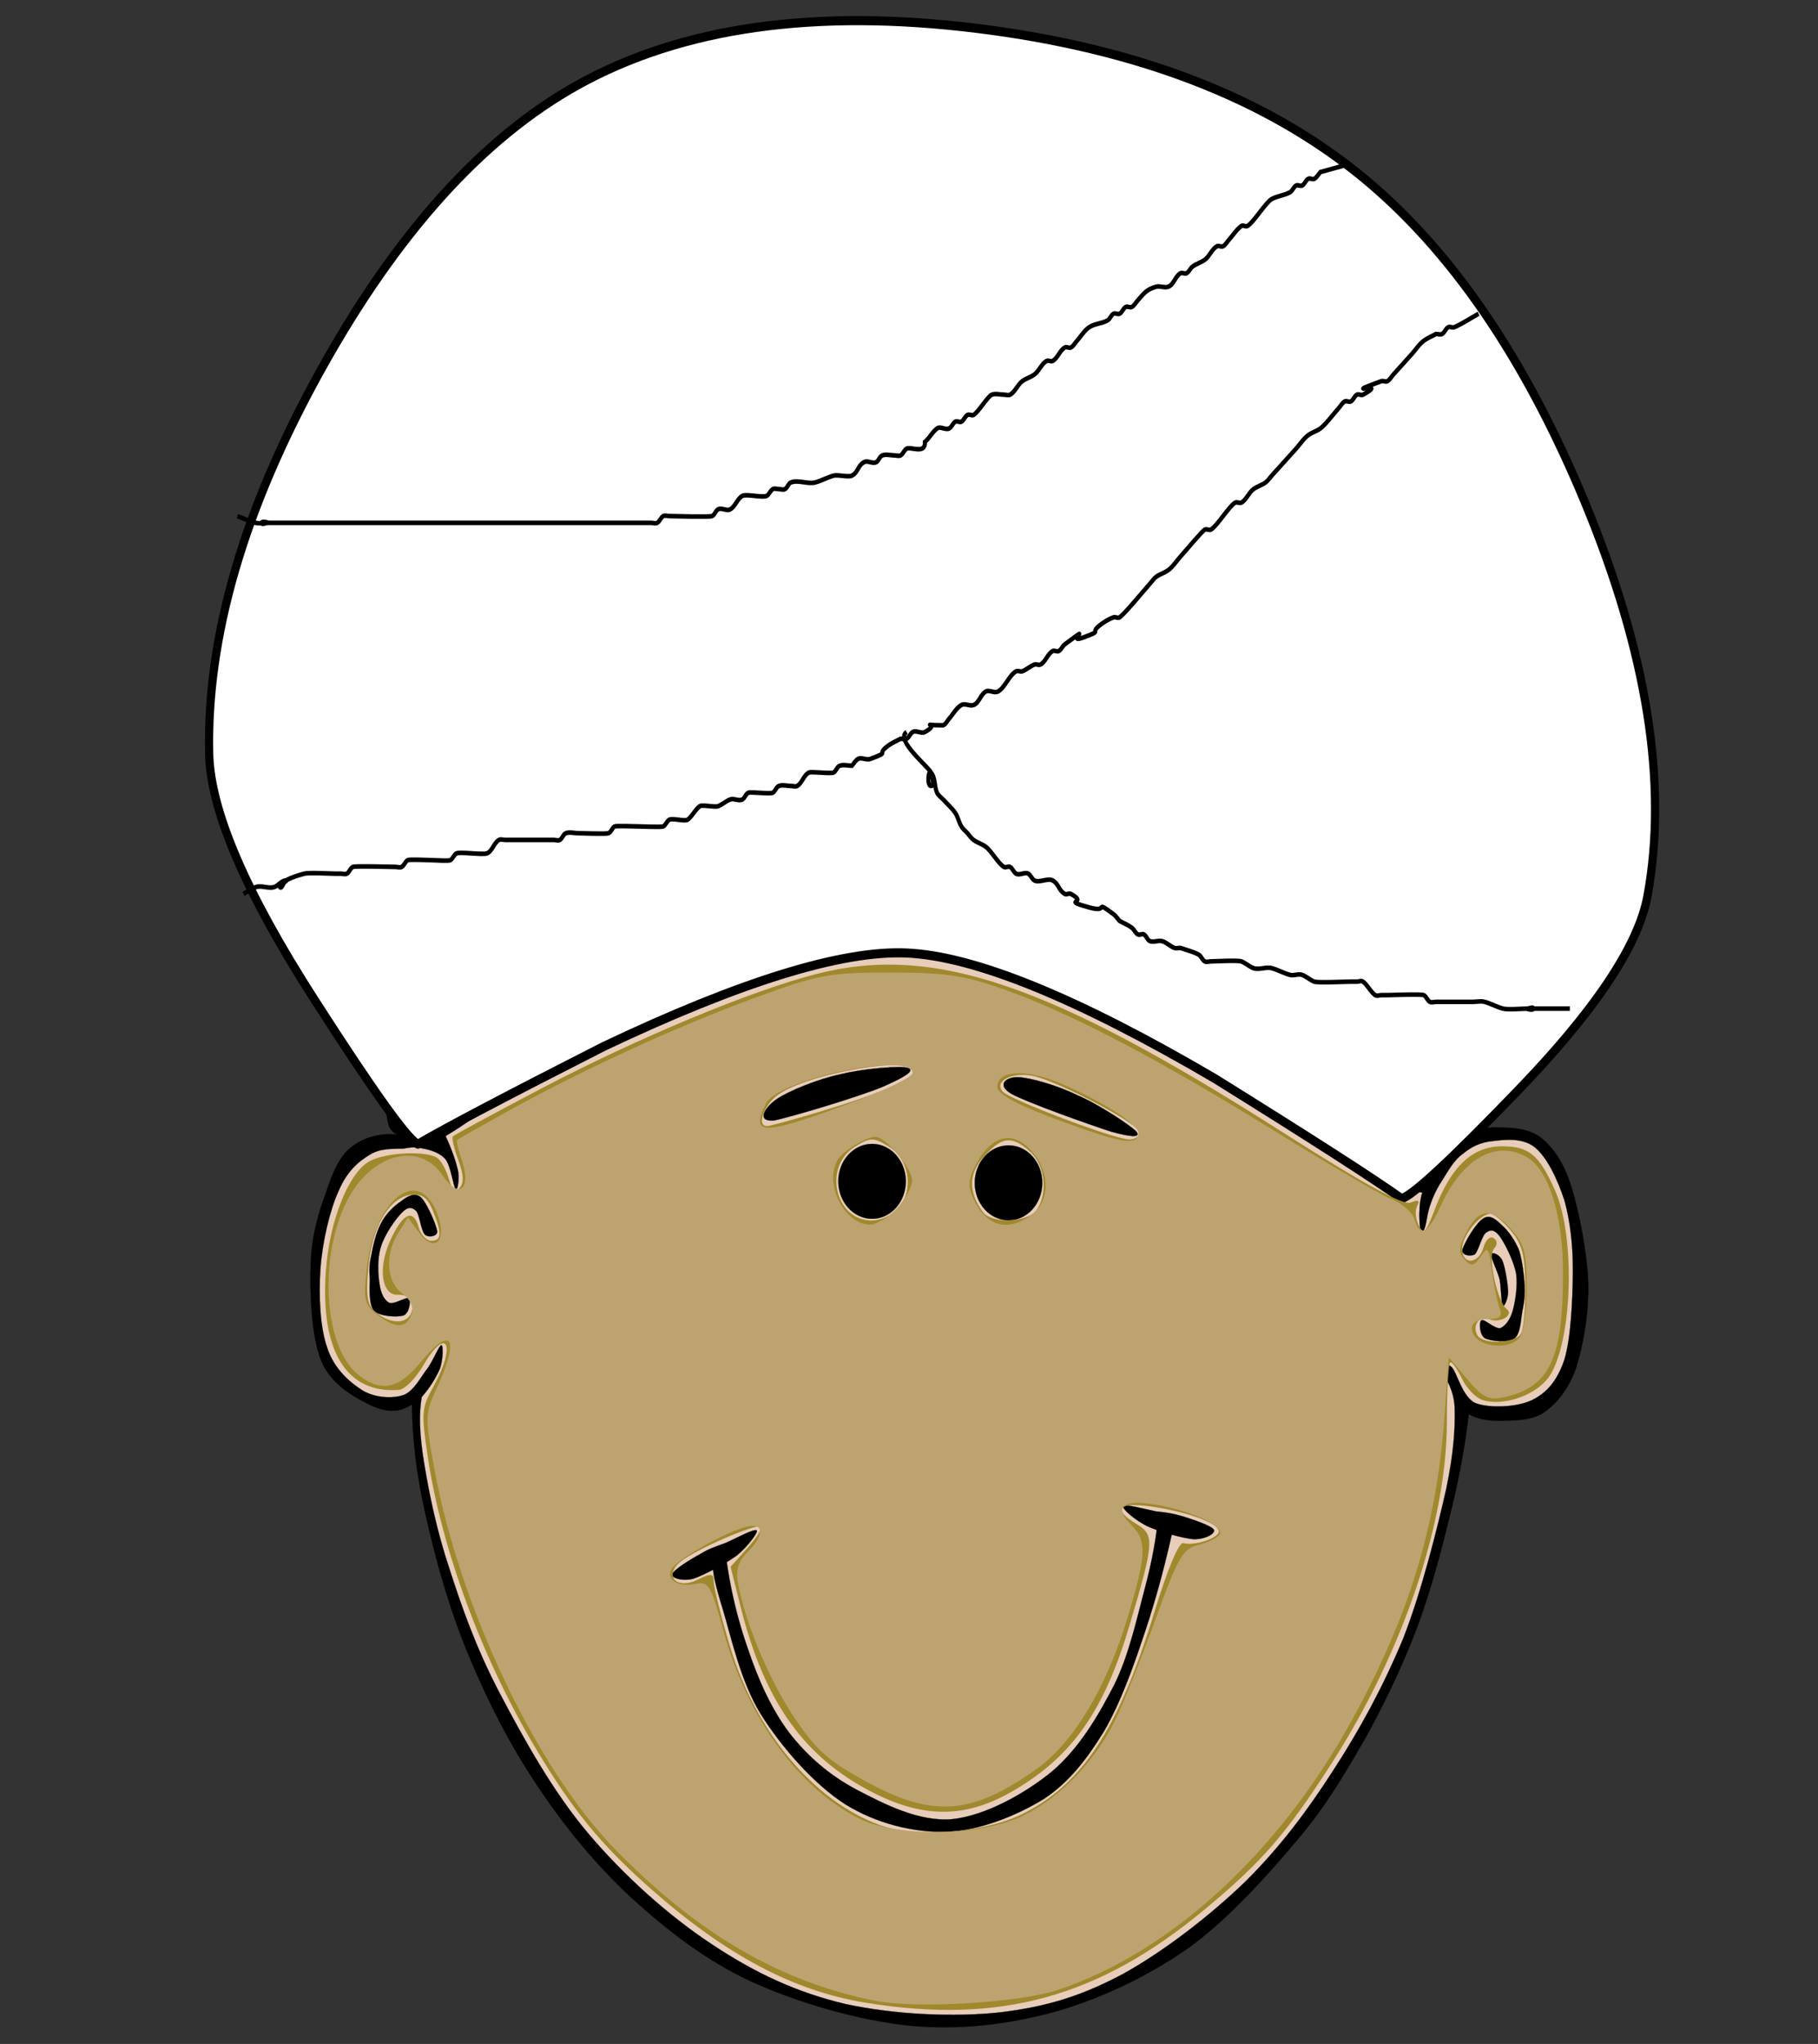 <?xml version="1.0" encoding="UTF-8"?>
<svg version="1.0" viewBox="0 0 309.85 348.14" xml:space="preserve" xmlns="http://www.w3.org/2000/svg">
<rect x="0" y="0" width="309.85" height="348.14" fill="#333333" stroke="none"/>
<g transform="matrix(.703 0 0 .779 52.896 74.123)"><path d="m24.635 211.91c0.036 7.345 1.08 15.517 3.42 24.66 2.304 9.217 5.616 20.053 10.224 30.024 4.536 9.899 9.972 19.584 16.704 28.656 6.588 8.928 14.076 17.208 22.86 24.552 8.748 7.164 17.928 13.68 29.34 18.432 11.304 4.608 25.848 8.389 38.232 9.54 12.349 1.008 23.688-0.288 35.136-3.06 11.305-2.952 22.428-7.704 32.4-13.968 9.828-6.48 19.008-15.769 26.279-23.545 7.236-7.703 11.701-14.76 16.705-22.535 4.895-8.101 9.107-16.057 12.635-24.553 3.457-8.496 6.084-17.855 8.172-25.596 2.088-7.812 3.313-14.4 4.105-20.448 1.979 1.008 4.428 1.44 7.488 1.44 3.131-0.108 7.307 0.107 10.584-1.729 3.096-1.907 5.902-4.859 7.848-9.54 1.764-4.932 3.203-12.023 3.059-18.756-0.252-6.804-2.268-15.803-4.104-21.167-1.908-5.436-4.283-8.352-7.127-10.548-3.061-2.232-6.984-2.34-10.26-2.412-3.313-0.144-6.338 0.432-9.217 1.728 1.801-6.66 1.801-14.94 0-25.272-1.89-10.51-5.37-23.83-10.92-36.498-5.69-12.672-17.03-30.096-22.5-39.06-5.51-9.108-5.8-10.188-10.44-14.76-4.79-4.608-10.19-9.144-17.86-12.492-7.88-3.42-17.35-6.084-28.4-7.452-11.23-1.404-23.87-2.304-37.47-0.756-13.72 1.368-29.88 4.032-43.35 9.54-13.571 5.508-25.631 14.004-36.467 23.544-10.908 9.504-20.124 21.456-27.648 33.084-7.416 11.556-12.888 26.784-16.704 35.82-3.96 8.856-5.4 12.384-6.84 17.388-1.512 4.896-2.196 9.072-2.052 11.952 0.144 2.808 1.008 4.356 2.736 4.788-4.644-0.36-8.352 0.684-11.268 2.736-2.916 2.088-4.536 5.472-6.12 9.864-1.764 4.356-3.528 9.359-3.744 15.696-0.252 6.228 0.144 16.128 2.7 21.491 2.448 5.112 8.532 8.028 12.276 9.576 3.6 1.479 6.84 1.407 9.576-0.358z" fill-rule="evenodd" stroke="#000" stroke-miterlimit="10" stroke-width=".036"/><path d="m32.807 153.23c4.428-2.34 9-5.364 14.004-9.216 4.932-3.924 11.088-9 15.696-13.968 4.536-5.148 8.424-11.52 11.232-16.056 2.664-4.536 4.212-8.172 4.788-10.908 10.944 2.736 21.024 4.428 31.068 5.472 9.936 0.936 19.548 0.396 28.296 0.324 8.532-0.216 15.3 0.108 23.22-1.368 7.92-1.656 16.813-4.752 24.191-7.488 7.201-2.772 13.572-4.968 19.117-8.532 5.398-3.708 9.791-7.848 13.318-12.96 2.773 5.868 5.725 11.988 8.857 18.756 3.168 6.696 6.371 13.86 9.898 21.492 3.457 7.632 7.416 16.848 10.908 23.616 3.42 6.516 6.877 12.168 9.541 15.696 2.52 3.348 3.635 3.888 5.832 5.112 2.088 1.26 4.355 2.016 6.803 2.412-0.467 1.224-0.646 2.592-0.684 4.104-0.107 1.512 0.109 4.068 0.361 4.751 0.143 0.504 0.611-0.324 1.008-1.368 0.395-1.188 0.576-3.312 1.367-5.112 0.721-1.908 1.691-3.6 3.061-5.472 1.295-1.872 2.699-4.14 4.787-5.436 1.98-1.476 4.176-2.484 7.164-2.736 2.844-0.324 7.271-0.792 10.225 1.368 2.951 2.16 5.473 6.948 7.164 11.592 1.404 4.5 2.088 9.864 2.051 15.696-0.07 5.903-0.432 14.22-2.051 19.115-1.729 4.608-4.213 7.236-7.848 8.856-3.744 1.62-10.369 1.8-13.645 0.684-3.24-1.224-4.572-6.804-5.797-7.848-1.223-1.08-1.836-0.252-1.691 1.368 0.107 1.404 2.195 3.312 2.377 7.523 0.107 4.141-0.109 9.253-2.053 17.713-2.16 8.567-5.939 22.392-10.512 32.867-4.789 10.332-10.404 19.692-16.848 28.62-6.336 8.893-12.816 16.704-21.24 24.265-8.568 7.487-19.801 15.3-29.664 20.231-10.008 4.824-18.359 7.164-29.629 8.424-11.412 1.152-25.991 0.504-37.763-1.8-11.808-2.52-21.888-6.768-32.328-13.032-10.524-6.24-21.36-15.03-30-24.24-8.784-9.36-15.948-21.204-21.636-30.96-5.652-9.792-9.072-18.612-12.06-27-3.132-8.46-4.932-16.596-6.084-22.896-1.188-6.337-1.296-11.053-0.612-14.58 2.196-2.269 3.528-4.393 4.428-6.229 0.756-1.979 0.828-5.112 0.36-5.112-0.576-0.035-1.908 3.24-3.42 5.112-1.584 1.8-3.24 4.932-5.796 5.796-2.664 0.792-6.84 0.648-9.9-1.008-3.096-1.728-6.912-4.752-8.532-9.216-1.836-4.536-2.124-11.628-1.692-17.388 0.468-5.868 2.268-12.852 4.428-17.064 1.98-4.212 4.752-6.372 7.488-7.848 2.664-1.548 5.868-1.26 8.208-1.368 2.052-0.36 3.132-0.36 4.788 0 1.692 0.288 4.104 0.9 5.436 2.376 1.26 1.476 1.872 5.904 2.412 6.48 0.504 0.396 0.9-1.872 0.648-3.744-0.429-1.94-1.401-4.604-3.057-7.844z" fill="#e8cdba" fill-rule="evenodd" stroke="#000" stroke-miterlimit="10" stroke-width=".036"/><path d="m14.735 179.51c0.396-2.088 1.188-5.22 2.376-7.164 1.152-2.088 3.168-3.816 4.788-4.788 1.584-1.116 3.276-2.052 4.788-1.008 1.44 1.008 3.816 6.048 4.068 7.488 0.144 1.188-2.268 1.512-3.06 0.684-0.864-0.864-1.224-4.284-2.052-5.111-1.008-0.864-2.016-0.972-3.42 0.36-1.44 1.224-4.248 4.824-5.112 7.488-0.936 2.664-0.72 6.048-0.324 8.208 0.324 2.052 1.116 3.456 2.376 4.067 1.152 0.36 4.14-1.403 4.788-1.008 0.432 0.36 0.108 3.276-1.368 3.744-1.548 0.468-5.832 0.18-7.164-1.008-1.26-1.368-1.08-4.896-1.008-6.84-0.144-1.98-0.18-3.168 0.324-5.112z" fill-rule="evenodd" stroke="#000" stroke-miterlimit="10" stroke-width=".036"/><path d="m294.38 185.74c-0.145-2.231-0.576-5.22-1.295-7.416-0.973-2.195-2.594-4.283-4.033-5.435-1.477-1.296-2.951-2.556-4.572-1.692-1.799 0.828-4.68 5.363-5.146 6.804-0.434 1.332 1.943 1.655 2.951 1.115 0.9-0.647 1.729-4.176 2.771-4.752 1.045-0.719 2.016-0.719 3.313 0.828 1.188 1.477 3.385 5.364 3.959 8.172 0.396 2.7-0.215 6.12-0.863 8.172-0.684 2.017-1.764 3.204-2.951 3.708-1.332 0.252-3.924-2.088-4.572-1.728-0.721 0.324-0.504 3.204 0.791 3.924 1.369 0.648 5.545 1.08 7.236 0.036 1.584-1.188 1.477-4.644 2.016-6.624 0.432-1.944 0.467-3.095 0.395-5.112z" fill-rule="evenodd" stroke="#000" stroke-miterlimit="10" stroke-width=".036"/><path d="m286.28 179.15c-0.145 0.685 1.512 3.528 2.053 5.473 0.359 1.871 0.395 5.292 0.684 5.796 0.324 0.359 1.332-1.404 1.367-3.061-0.035-1.764-0.719-5.436-1.367-6.84-0.756-1.511-2.592-2.015-2.737-1.368z" fill-rule="evenodd" stroke="#000" stroke-miterlimit="10" stroke-width=".036"/><path d="m127.99 163.13c0 4.536 3.672 8.208 8.208 8.208 4.5 0 8.172-3.672 8.172-8.208 0-4.5-3.672-8.172-8.172-8.172-4.536 0-8.208 3.672-8.208 8.172z" fill-rule="evenodd" stroke="#000" stroke-miterlimit="10" stroke-width=".036"/><path d="m161.07 163.49c0 4.5 3.672 8.172 8.209 8.172 4.535 0 8.172-3.672 8.172-8.172 0-4.536-3.637-8.208-8.172-8.208-4.537 0-8.209 3.672-8.209 8.208z" fill-rule="evenodd" stroke="#000" stroke-miterlimit="10" stroke-width=".036"/><path d="m113.1 145.15c2.759-1.712 10.043-4.423 15.517-5.422 5.345-1.213 14.439-1.926 16.336-1.355 1.638 0.571-0.733 1.926-6.121 4.066-5.646 2.14-22.198 6.635-26.551 7.419-4.353 0.214-1.983-2.996 0.819-4.708z" fill-rule="evenodd" stroke="#000" stroke-miterlimit="10" stroke-width=".055"/><path d="m171.6 140.39c2.808 0.066 9.376 1.708 14.36 3.943 4.788 1.774 12.742 6.506 14.245 7.886 1.225 1.38-0.989 1.314-6.053 0.066-5.184-1.511-20.377-6.374-24.213-8.28-3.799-2.037-1.11-3.746 1.662-3.614z" fill-rule="evenodd" stroke="#000" stroke-miterlimit="10" stroke-width=".051"/><path d="m97.643 246.32 3.06-1.612c1.044 7.465 2.916 14.378 5.472 20.91 2.484 6.574 5.508 12.766 9.9 18.068 4.392 5.09 9.648 9.246 16.344 12.469 6.696 3.139 15.084 7.083 23.22 6.447 7.957-0.762 17.603-5.556 24.228-10.476 6.588-5.09 11.123-12.088 15.012-18.875 3.709-6.744 5.688-15.31 7.488-21.29 1.764-6.065 2.736-11.027 3.061-14.888l4.104 0.424c-1.98 8.44-4.32 16.414-7.164 24.091-2.844 7.719-5.869 15.395-9.9 21.715-4.104 6.023-8.389 11.155-14.652 14.887-6.588 3.649-15.408 6.871-23.543 7.21-8.208 0.127-16.992-1.824-24.552-6.021-7.668-4.411-15.516-12.554-20.484-19.68-4.968-7.21-7.344-17.348-9.216-22.903-1.946-5.6-2.738-9.035-2.378-10.476z" fill-rule="evenodd" stroke="#000" stroke-miterlimit="10" stroke-width=".039"/><path d="m94.583 244.6c2.088-1.188 3.852-1.62 6.12-2.412 2.268-0.864 6.948-3.24 7.524-2.7 0.396 0.396-2.304 3.601-4.788 5.437-2.592 1.728-8.064 4.355-10.584 5.111-2.628 0.612-5.436-0.144-5.112-1.008 0.36-1.009 4.536-3.312 6.84-4.428z" fill-rule="evenodd" stroke="#000" stroke-miterlimit="10" stroke-width=".036"/><path d="m211.51 236.39c-2.449-0.648-4.105-0.864-6.518-1.08-2.447-0.468-7.631-1.692-7.92-1.152-0.395 0.576 2.881 3.061 5.797 4.393 2.881 1.151 8.676 2.7 11.412 2.844 2.771 0 5.111-1.188 4.787-2.052-0.504-0.902-5.291-2.305-7.558-2.953z" fill-rule="evenodd" stroke="#000" stroke-miterlimit="10" stroke-width=".036"/><path d="m40.943 137.18c0.936-1.548 6.408-4.968 9.072-7.2 2.52-2.268 3.672-3.384 6.372-6.12 2.556-2.88 8.028-9.864 9.324-10.656 1.152-0.864-0.072 3.132-1.872 5.868-2.016 2.628-5.724 7.056-9.036 10.368-3.276 3.348-8.136 7.884-10.404 9.324-2.412 1.224-4.392-0.144-3.456-1.584z" fill-rule="evenodd" stroke="#000" stroke-miterlimit="10" stroke-width=".036"/><path d="m75.467 89.442c2.016 1.368 7.884 4.968 12.744 6.912 4.716 1.872 9.576 3.528 15.696 4.536 6.12 0.936 17.676 1.116 20.484 1.08 2.592-0.144-1.368-1.368-4.788-1.872-3.564-0.504-11.196-0.576-15.948-1.332-4.824-0.9-9.18-2.52-12.78-3.744-3.636-1.296-6.696-2.808-9.036-3.96-2.484-1.332-4.536-3.132-5.58-3.456-1.188-0.288-2.7 0.324-0.792 1.836z" fill-rule="evenodd" stroke="#000" stroke-miterlimit="10" stroke-width=".036"/><path d="m97.787 92.106c0.324 1.116 2.412 5.004 3.744 6.66 1.188 1.548 3.132 3.168 3.456 2.916 0.144-0.324-1.26-2.844-2.124-4.5-0.9-1.692-2.16-4.536-2.952-5.328-0.936-0.864-2.34-0.972-2.124 0.252z" fill-rule="evenodd" stroke="#000" stroke-miterlimit="10" stroke-width=".036"/><path d="m92.459 93.69c0.036 0.72 1.08 2.7 2.16 3.996 0.972 1.116 3.096 3.204 3.456 2.952 0.252-0.288-1.656-3.42-2.124-4.536-0.684-1.296-0.756-2.232-1.332-2.664-0.648-0.468-2.16-0.432-2.16 0.252z" fill-rule="evenodd" stroke="#000" stroke-miterlimit="10" stroke-width=".036"/><path d="m155.24 96.57c4.319-1.98 17.063-6.12 24.479-9.072 7.344-3.132 13.68-6.048 19.152-9.036 5.256-3.096 9.469-6.3 12.779-8.784 3.24-2.484 5.4-4.86 6.912-5.58 1.477-0.648 2.701-0.108 1.873 1.332-1.045 1.332-4.357 3.96-7.453 6.372-3.131 2.304-6.443 4.608-10.908 7.452-4.715 2.664-10.584 6.336-16.486 9.072-6.121 2.628-13.537 5.292-18.9 7.164-5.365 1.836-10.549 3.456-12.492 3.744-1.98 0.108-3.204-0.648 1.044-2.664z" fill-rule="evenodd" stroke="#000" stroke-miterlimit="10" stroke-width=".036"/><path d="m164.31 27.918c3.816 1.368 19.729 3.276 28.729 6.408 8.855 3.132 19.656 10.26 24.191 12.204 4.32 1.729 3.672-0.324 2.377-1.584-1.439-1.368-5.545-3.78-10.369-6.12-4.967-2.448-12.096-6.12-18.611-8.244-6.553-2.196-15.516-4.392-19.943-4.788-4.538-0.54-10.045 0.684-6.374 2.124z" fill-rule="evenodd" stroke="#000" stroke-miterlimit="10" stroke-width=".036"/><path d="m227.89 53.19c1.439 2.124 7.705 8.064 10.873 11.988 2.951 3.816 5.363 9.072 6.947 10.908 1.584 1.692 3.023 1.512 2.377-0.54-0.828-2.196-4.32-8.136-7.164-11.988-3.061-3.96-8.244-9.396-10.404-11.16-2.233-1.764-4.034-1.368-2.629 0.792z" fill-rule="evenodd" stroke="#000" stroke-miterlimit="10" stroke-width=".036"/><path d="m228.68 68.346c1.115 1.044 5.904 7.668 8.244 12.24 2.23 4.5 4.283 11.268 5.328 14.904 0.826 3.492 0.359 5.292 0.252 6.372-0.217 0.936-0.252 1.872-1.08-0.252-0.973-2.232-2.018-7.92-3.961-12.492-2.016-4.68-5.977-11.412-7.451-14.904-1.477-3.492-2.522-7.02-1.332-5.868z" fill-rule="evenodd" stroke="#000" stroke-miterlimit="10" stroke-width=".036"/><path d="m253.16 140.71c0.865 2.052 4.645 8.64 6.912 11.448 2.125 2.7 4.537 4.428 6.121 5.04 1.439 0.468 2.879-0.9 2.916-1.332-0.145-0.324-1.764-0.072-2.916-0.792-1.188-0.9-2.701-2.412-3.996-4.248-1.439-1.944-3.133-5.076-4.248-6.912-1.152-1.908-2.268-3.78-2.953-4.248-0.898-0.648-2.662-1.044-1.836 1.044z" fill-rule="evenodd" stroke="#000" stroke-miterlimit="10" stroke-width=".036"/><path d="m270.48 155.54c0.324 0.324 1.332-0.108 2.268-1.008 0.938-0.864 1.441-1.872 1.152-2.196-0.324-0.324-1.332 0.108-2.268 1.008-0.973 0.864-1.477 1.872-1.152 2.196z" fill-rule="evenodd" stroke="#000" stroke-miterlimit="10" stroke-width=".036"/><path d="m64.917-76.621c25.218-12.606 57.498-16.709 96.841-12.309 38.643 4.335 69.641 15.088 92.993 32.26 21.587 15.882 39.659 39.639 54.217 71.27 15.124 32.955 20.188 61.692 15.191 86.209-2.232 10.886-12.825 25.163-31.781 42.832-15.957 14.922-25.235 22.681-27.833 23.277-6.729-4.335-21.82-13.086-45.272-26.255-33.413-17.669-58.348-26.817-74.804-27.446-15.657-0.596-40.075 6.204-73.255 20.398-23.324 10.69-38.365 17.82-45.128 21.4-2.365-0.9-10.71-11.4-25.034-31.52-16.723-23.46-25.252-41.39-25.585-53.798-0.633-25.543 8.345-53.453 26.934-83.728 18.489-30.109 39.326-50.971 62.512-62.585z" fill="#fff" stroke-linecap="round" stroke-linejoin="round"/><path d="m64.917-76.621c25.218-12.606 57.498-16.709 96.841-12.309 38.643 4.335 69.641 15.088 92.993 32.26 21.587 15.882 39.659 39.639 54.217 71.27 15.124 32.955 20.188 61.692 15.191 86.209-2.232 10.886-12.825 25.163-31.781 42.832-15.957 14.922-25.235 22.681-27.833 23.277-6.729-4.335-21.82-13.086-45.272-26.255-33.413-17.669-58.348-26.817-74.804-27.446-15.657-0.596-40.075 6.204-73.255 20.398-23.324 10.69-38.365 17.82-45.128 21.4-2.365-0.9-10.71-11.4-25.034-31.52-16.723-23.46-25.252-41.39-25.585-53.798-0.633-25.543 8.345-53.453 26.934-83.728 18.489-30.109 39.326-50.971 62.512-62.585z" fill="#fff" stroke="#000" stroke-linecap="round" stroke-linejoin="round" stroke-width="1.992"/><path d="m134.64 342.74c-17.51-2.58-33.78-10.35-51.997-24.82-12.223-9.72-19.137-17.34-28.266-31.18-12.751-19.32-22.524-43.15-25.855-63.02-1.673-9.98-1.588-11.004 1.291-15.663 5.659-9.156 3.317-13.544-2.465-4.618-1.833 2.83-4.488 5.221-5.901 5.315-12.743 0.843-19.092-8.531-17.682-26.104 0.891-11.097 5.631-21.649 10.78-23.994 4.173-1.901 13.777-2.239 16.305-0.573 0.905 0.596 2.132 2.644 2.728 4.551 0.753 2.411 1.552 2.998 2.624 1.926s0.967-2.929-0.345-6.096c-1.038-2.505-1.624-4.818-1.302-5.139 0.321-0.321 9.87-4.988 21.219-10.371 23.571-11.179 51.405-21.622 67.212-25.217 28.256-6.427 56.304 2.213 112.93 34.789 19.569 11.258 29.063 15.949 30.872 15.255 1.779-0.683 2.274-0.456 1.552 0.712-0.583 0.943-0.424 2.849 0.352 4.236 1.19 2.127 1.792 1.61 3.846-3.307 3.964-9.489 9.183-13.942 16.34-13.942 6.557 0 9.012 1.832 12.85 9.588 5.291 10.691 4.13 34.956-1.984 41.463-3.511 3.737-11.087 5.85-15.713 4.382-1.563-0.496-3.725-2.551-4.803-4.566-1.078-2.015-2.349-3.663-2.823-3.663-0.474 0-0.865 5.808-0.868 12.908-9e-3 22.086-10.648 50.538-27.99 74.864-11.006 15.438-16.788 21.439-30.704 31.865-25.703 19.258-49.668 25.21-82.206 20.417zm37.656-41.126c14.767-6.447 23.663-18.65 32.377-44.413 3.146-9.301 5.915-15.241 6.977-14.963 2.653 0.693 8.588-1.073 8.588-2.557 0-1.763-7.521-4.264-16.347-5.434-7.987-1.06-9.536 0.649-3.512 3.873 4.331 2.318 4.2 3.953-1.775 22.097-6.216 18.877-14.024 28.828-28.521 36.355-11.808 6.13-22.464 5.894-35.793-0.795-15.395-7.725-24.44-19.674-29.982-39.608l-2.431-8.745 4.019-4.019c2.21-2.21 3.713-4.325 3.339-4.699-0.914-0.914-15.864 4.914-19.468 7.59-4.266 3.167-0.862 6.236 4.306 3.882 3.093-1.409 3.728-1.318 3.728 0.534 0 1.228 1.735 7.482 3.856 13.899 6.221 18.823 20.322 34.026 36.452 39.301 8.606 2.814 25.003 1.712 34.188-2.298zm121.21-105.19c0.638-1.014 1.114-5.672 1.058-10.351-0.081-6.795-0.794-9.244-3.542-12.17-1.893-2.015-4.103-3.663-4.912-3.663-2.557 0-6.866 4.773-6.866 7.604 0 3.667 3.988 3.474 5.17-0.25 0.519-1.634 1.617-2.555 2.441-2.046 0.966 0.597 0.99 1.433 0.069 2.354-1.56 1.56 0.805 11.565 3.114 13.174 1.879 1.309-1.658 3.191-4.178 2.224-2.408-0.924-4.277 1.308-2.927 3.493 1.3 2.103 9.192 1.828 10.574-0.369zm-268.99-4.65c0.98-2.554-0.187-3.832-3.502-3.832-3.755 0-4.62-5.876-1.724-11.703 3.033-6.102 5.621-7.27 6.935-3.13 0.529 1.667 1.913 3.031 3.075 3.031 2.57 0 2.659-1.613 0.369-6.641-1.303-2.86-2.667-3.718-5.386-3.389-5.261 0.637-9.39 7.104-10.25 16.055-0.608 6.332-0.256 8.076 1.963 9.698 3.512 2.568 7.516 2.525 8.52-0.091zm118.15-22.88c3.701-4.089 2.501-10.595-2.463-13.36-3.643-2.029-4.47-2.029-8.113 0-7.888 4.393-4.933 16.18 4.057 16.18 2.183 0 5.117-1.269 6.52-2.82zm33.313 0.603c2.919-3.517 2.198-9.854-1.458-12.814-4.432-3.589-6.835-3.367-11.243 1.042-3.746 3.746-3.816 7.648-0.218 12.145 2.049 2.562 10.69 2.312 12.919-0.373zm25.074-17.032c0-1.83-19.441-11.131-25.815-12.351-5.066-0.97-9.651 1.16-7.363 3.421 1.807 1.786 27.05 10.406 30.597 10.448 1.42 0.017 2.582-0.666 2.582-1.518zm-78.153-4.379c14.891-4.017 23.573-7.312 23.573-8.946 0-3.624-25.899 0.372-33.134 5.112-3.471 2.274-5.208 6.811-2.609 6.811 0.625 0 6.101-1.34 12.17-2.977z" fill="#a0892c"/><path d="m136.79 342.3c-23.09-4.23-42.813-14.6-62.812-33.02-19.104-17.59-37.78-53-43.909-83.26-2.335-11.52-2.318-11.99 0.656-17.82 5.612-11 3.505-13.75-4.12-5.37-5.18 5.692-9.453 6.489-14.78 2.757-10.187-7.135-9.825-32.492 0.614-42.93 6.508-6.508 15.185-6.845 19.644-0.763 3.863 5.269 7.057 3.019 4.661-3.284-0.864-2.273-1.387-4.295-1.161-4.494 0.226-0.199 5.754-3.035 12.286-6.302 18.13-9.069 40.891-18.5 59.669-24.723 15.547-5.152 18.32-5.62 33.191-5.605 13.718 0.015 18.144 0.648 28.631 4.095 16.083 5.287 36.621 15.046 65.041 30.904 12.576 7.017 25.019 13.547 27.653 14.512 2.634 0.964 5.168 2.949 5.631 4.41 1.307 4.118 3.269 3.178 6.474-3.105 5.242-10.275 13.478-14.343 20.946-10.346 5.131 2.746 8.561 12.714 8.588 24.958 0.041 18.98-3.187 25.207-14.211 27.412-3.786 0.757-5.228 0.133-8.991-3.894l-4.482-4.796-1.07 13.135c-1.946 23.899-8.598 43.512-22.468 66.241-17.667 28.952-43.935 50.693-71.175 58.908-9.471 2.856-34.581 4.198-44.504 2.377zm34.554-39.888c9.022-3.376 18.26-11.605 23.447-20.886 1.971-3.527 6.436-13.509 9.921-22.181 5.683-14.141 6.779-15.865 10.619-16.709 2.355-0.517 4.67-1.567 5.143-2.333 1.121-1.813-7.11-5.202-15.773-6.495-7.814-1.166-9.993 0.547-5.671 4.458 3.812 3.45 3.681 6.512-0.865 20.162-5.139 15.431-13.19 27.504-22.178 33.257-15.738 10.074-25.137 10.668-41.423 2.619-9.079-4.487-12.122-6.963-17.445-14.194-6.025-8.184-11.751-20.635-13.491-29.332-0.522-2.61 0.186-4.609 2.316-6.536 4.532-4.102 4.012-6.809-1.031-5.363-5.717 1.64-16.147 7.094-17.38 9.088-1.403 2.27 1.759 3.976 5.9 3.185 3.095-0.592 3.708 0.34 6.688 10.18 5.724 18.901 18.143 34.43 32.889 41.123 8.749 3.971 27.662 3.95 38.335-0.043v6e-5zm121.77-105.04c0.994-0.994 1.77-5.758 1.77-10.862 0-7.891-0.522-9.614-3.947-13.04-4.719-4.719-7.71-4.462-10.732 0.922-1.841 3.28-1.898 4.333-0.32 5.89 1.568 1.547 2.275 1.418 3.839-0.699 1.715-2.322 2-2.011 2.706 2.95 0.434 3.05 1.257 6.707 1.829 8.127 0.832 2.065 0.271 2.582-2.805 2.582-2.334 0-3.846 0.821-3.846 2.09 0 3.695 8.368 5.179 11.506 2.041zm-268.62-5.13c0.623-1.623-0.155-3.208-2.259-4.605-3.821-2.537-4.222-8.518-0.89-13.276l2.319-3.311 2.739 3.351c3.608 4.414 6.697 1.953 4.57-3.641-4.396-11.562-15.477-3.955-17.357 11.916-0.756 6.384-0.462 7.468 2.607 9.618 4.413 3.091 7.071 3.074 8.27-0.052v1e-5zm117.78-23.27c1.991-1.991 3.621-4.677 3.621-5.968 0-2.672-6.406-9.588-8.881-9.588-2.273 0-7.859 3.055-9.167 5.015-3.39 5.077 1.607 14.162 7.789 14.162 1.66 0 4.647-1.629 6.638-3.621zm32.796 1.324c4.22-2.955 4.252-9.017 0.071-13.466-4.922-5.239-10.323-3.883-14.305 3.593-1.365 2.563-1.37 4.075-0.02 6.638 3.196 6.069 8.492 7.271 14.254 3.235h-6e-5zm25.709-17.618c0.188-1.88-9.1-7.235-19.19-11.063-8.105-3.075-15.042-2.718-15.042 0.775 0 1.988 5.982 4.641 21.39 9.483 9.45 2.97 12.606 3.168 12.842 0.805zm-68.356-7.15c7.6-2.558 13.721-5.315 13.602-6.126-0.68-4.654-32.751 1.439-35.601 6.764-3.83 7.157-0.908 7.072 21.999-0.638z" fill="#bda370"/><path transform="translate(0 -2.6884e-6)" d="m283.23-26.553c-1.967 0.983-3.859 2.134-5.901 2.95-0.457 0.183-1.035-0.22-1.475 0-0.622 0.311-0.853 1.164-1.475 1.475-0.44 0.22-0.983 0-1.475 0-0.983 0.492-2.035 0.865-2.95 1.475-1.157 0.771-1.967 1.967-2.95 2.95-1.475 1.475-2.95 2.95-4.425 4.425-0.492 0.492-0.853 1.164-1.475 1.475-0.44 0.22-1.009-0.155-1.475 0-10.685 3.562 2.326-0.425-4.425 2.95-0.44 0.22-1.035-0.22-1.475 0-0.622 0.311-0.853 1.164-1.475 1.475-0.44 0.22-1.035-0.22-1.475 0-0.622 0.311-0.983 0.983-1.475 1.475-1.152 1.152-3.152 3.577-4.425 4.425-0.915 0.61-2.035 0.865-2.95 1.475-1.157 0.771-1.967 1.967-2.95 2.95l-5.901 5.901c-0.492 0.492-0.897 1.089-1.475 1.475-0.915 0.61-2.035 0.865-2.95 1.475-1.157 0.771-1.706 2.328-2.95 2.95-0.44 0.22-1.035-0.22-1.475 0-1.452 0.726-4.449 5.175-5.901 5.901-0.44 0.22-1.035-0.22-1.475 0-0.683 0.342-5.033 5.033-5.901 5.901-0.983 0.983-1.793 2.179-2.95 2.95-0.915 0.61-2.035 0.865-2.95 1.475-0.579 0.386-0.983 0.983-1.475 1.475-1.645 1.645-5.918 6.404-7.376 7.376-0.409 0.273-1.009-0.155-1.475 0-1.043 0.348-2.035 0.865-2.95 1.475-3.376 2.25 0.922 1.168-4.425 2.95-4.391 1.464 3.027-3.493-4.425 1.475-0.579 0.386-0.853 1.164-1.475 1.475-0.44 0.22-1.035-0.22-1.475 0-1.244 0.622-1.706 2.328-2.95 2.95-0.44 0.22-1.009-0.155-1.475 0-1.043 0.348-1.907 1.127-2.95 1.475-0.466 0.155-1.035-0.22-1.475 0-1.77 0.885-2.655 3.54-4.425 4.425-0.88 0.44-2.071-0.44-2.95 0-1.244 0.622-1.631 2.51-2.95 2.95-0.933 0.311-2.071-0.44-2.95 0-1.244 0.622-1.967 1.967-2.95 2.95-0.492 0.492-0.815 1.255-1.475 1.475-6.715 0-0.084-0.695-4.425 1.475-0.88 0.44-2.071-0.44-2.95 0-0.622 0.311-0.853 1.164-1.475 1.475-0.44 0.22-0.983 0-1.475 0-0.983 0.492-2.035 0.865-2.95 1.475-3.376 2.25 0.922 1.168-4.425 2.95-0.933 0.311-2.071-0.44-2.95 0-0.622 0.311-0.983 0.983-1.475 1.475-0.983 0-2.017-0.311-2.95 0-0.66 0.22-0.853 1.164-1.475 1.475-0.656 0.328-5.226-0.225-5.901 0-1.319 0.44-1.706 2.328-2.95 2.95-0.44 0.22-0.983 0-1.475 0-0.983 0-2.017-0.311-2.95 0-0.66 0.22-0.853 1.164-1.475 1.475-0.656 0.328-5.226-0.225-5.901 0-0.66 0.22-0.853 1.164-1.475 1.475-0.88 0.44-2.017-0.311-2.95 0-1.043 0.348-1.907 1.127-2.95 1.475-0.822 0.274-3.857-0.379-4.425 0-1.157 0.771-1.793 2.179-2.95 2.95-0.642 0.428-3.647-0.389-4.425 0-0.622 0.311-0.853 1.164-1.475 1.475-0.388 0.194-5.129 0-5.901 0-0.351 0-5.57-0.165-5.901 0-0.622 0.311-0.815 1.255-1.475 1.475-0.675 0.225-6.552 0-7.376 0-0.983 0-2.017-0.311-2.95 0-0.66 0.22-0.853 1.164-1.475 1.475-0.44 0.22-0.983 0-1.475 0h-11.801c-0.492 0-1.035-0.22-1.475 0-1.244 0.622-1.631 2.51-2.95 2.95-1.004 0.335-6.594-0.391-7.376 0-0.622 0.311-0.853 1.164-1.475 1.475-0.449 0.224-3.761 0-4.425 0-1.019 0-5.452-0.224-5.901 0-0.622 0.311-0.853 1.164-1.475 1.475-0.44 0.22-0.983 0-1.475 0-1.206 0-9.578-0.249-10.326 0-0.66 0.22-0.853 1.164-1.475 1.475-0.44 0.22-0.983 0-1.475 0h-1.475c-1.052 0-6.287-0.272-7.376 0-1.508 0.377-3.035 0.78-4.425 1.475-0.622 0.311-0.983 1.967-1.475 1.475-0.492-0.492 2.171-1.475 1.475-1.475-1.099 0-1.884 1.208-2.95 1.475-1.431 0.358-3.026-0.466-4.425 0-1.043 0.348-1.967 0.983-2.95 1.475" fill="none" stroke="#000" stroke-width="1px"/><path transform="translate(0 -2.6884e-6)" d="m250.78-59.006c-1.967 0.492-3.934 0.983-5.901 1.475-0.492 0.492-0.853 1.164-1.475 1.475-0.44 0.22-1.035-0.22-1.475 0-0.622 0.311-0.853 1.164-1.475 1.475-0.44 0.22-1.035-0.22-1.475 0-0.622 0.311-0.853 1.164-1.475 1.475-1.391 0.695-3.035 0.78-4.425 1.475-1.452 0.726-4.449 5.175-5.901 5.901-0.44 0.22-1.066-0.273-1.475 0-1.157 0.771-1.967 1.967-2.95 2.95-0.492 0.492-0.853 1.164-1.475 1.475-0.44 0.22-1.035-0.22-1.475 0-1.244 0.622-1.793 2.179-2.95 2.95-0.915 0.61-2.035 0.865-2.95 1.475-0.579 0.386-0.853 1.164-1.475 1.475-0.44 0.22-1.035-0.22-1.475 0-1.244 0.622-1.631 2.51-2.95 2.95-0.933 0.311-1.996-0.239-2.95 0-2.381 0.595-2.926 1.451-4.425 2.95-0.492 0.492-0.853 1.164-1.475 1.475-0.44 0.22-1.035-0.22-1.475 0-0.622 0.311-0.853 1.164-1.475 1.475-0.44 0.22-1.035-0.22-1.475 0-0.622 0.311-0.853 1.164-1.475 1.475-1.391 0.695-3.092 0.675-4.425 1.475-1.193 0.716-1.967 1.967-2.95 2.95-0.492 0.492-0.853 1.164-1.475 1.475-0.44 0.22-1.035-0.22-1.475 0-1.244 0.622-1.706 2.328-2.95 2.95-0.44 0.22-1.035-0.22-1.475 0-1.244 0.622-1.793 2.179-2.95 2.95-0.915 0.61-2.035 0.865-2.95 1.475-1.157 0.771-1.706 2.328-2.95 2.95-0.44 0.22-0.983 0-1.475 0-0.983 0-2.017-0.311-2.95 0-0.999 0.333-3.299 3.862-4.425 4.425-0.44 0.22-1.035-0.22-1.475 0-0.622 0.311-0.853 1.164-1.475 1.475-0.44 0.22-1.035-0.22-1.475 0-0.622 0.311-0.853 1.164-1.475 1.475-0.88 0.44-2.132-0.546-2.95 0-1.157 0.771-1.838 2.116-2.95 2.95 0.168 2.795-3.442 0.983-4.425 1.475-0.622 0.311-0.853 1.164-1.475 1.475-0.44 0.22-0.983 0-1.475 0-0.983 0-2.017-0.311-2.95 0-0.66 0.22-0.853 1.164-1.475 1.475-0.88 0.44-2.071-0.44-2.95 0-1.6 0.8-1.35 2.15-2.95 2.95-0.807 0.403-3.421-0.251-4.425 0-1.508 0.377-2.917 1.098-4.425 1.475-1.845 0.461-4.095-0.602-5.901 0-0.66 0.22-0.853 1.164-1.475 1.475-0.44 0.22-0.983 0-1.475 0-0.492 0-1.035-0.22-1.475 0-0.622 0.311-0.853 1.164-1.475 1.475-0.927 0.464-4.973-0.464-5.901 0-1.244 0.622-1.706 2.328-2.95 2.95-0.88 0.44-2.071-0.44-2.95 0-0.622 0.311-0.815 1.255-1.475 1.475-0.748 0.249-9.12 0-10.326 0-0.492 0-1.035-0.22-1.475 0-0.622 0.311-0.853 1.164-1.475 1.475-0.44 0.22-0.983 0-1.475 0h-92.933c-0.492 0-1.475 0.492-1.475 0s1.967 0 1.475 0c-0.983 0-1.986 0.193-2.95 0-1.525-0.305-2.95-0.983-4.425-1.475" fill="none" stroke="#000" stroke-width="1px"/><path transform="translate(0 -2.6884e-6)" d="m144.56 64.907c-2.925 1.688 5.558 7.822 5.901 8.851 0.311 0.933 0.983 2.95 0 2.95s-0.695-3.646 0-2.95c1.099 1.099 0.78 3.035 1.475 4.425 0.311 0.622 0.983 0.983 1.475 1.475 0.983 0.983 2.116 1.838 2.95 2.95 0.66 0.88 0.865 2.035 1.475 2.95 0.386 0.579 0.983 0.983 1.475 1.475 0.492 0.492 0.897 1.089 1.475 1.475 0.915 0.61 2.035 0.865 2.95 1.475 1.343 0.895 3.118 3.772 4.425 4.425 0.44 0.22 1.035-0.22 1.475 0 0.622 0.311 0.853 1.164 1.475 1.475 0.88 0.44 2.071-0.44 2.95 0 0.622 0.311 0.853 1.164 1.475 1.475 1.18 0.59 3.245-0.59 4.425 0 1.536 0.768 1.414 2.182 2.95 2.95 0.44 0.22 1.035-0.22 1.475 0 4.499 2.249-2.698 1.169 4.425 2.95 5.109 1.277 0.886-1.868 5.901 1.475 0.579 0.386 0.983 0.983 1.475 1.475 0.983 0.492 2.035 0.865 2.95 1.475 0.579 0.386 0.853 1.164 1.475 1.475 0.44 0.22 1.035-0.22 1.475 0 0.622 0.311 0.815 1.255 1.475 1.475 0.933 0.311 1.996-0.239 2.95 0 1.067 0.267 1.907 1.127 2.95 1.475 0.466 0.155 0.983 0 1.475 0 1.475 0.492 3.035 0.78 4.425 1.475 0.622 0.311 0.853 1.164 1.475 1.475 0.44 0.22 0.983 0 1.475 0 0.824 0 6.505-0.29 7.376 0 1.043 0.348 1.907 1.127 2.95 1.475 1.325 0.442 3.067-0.34 4.425 0 1.508 0.377 2.917 1.098 4.425 1.475 0.954 0.239 2.017-0.311 2.95 0 1.043 0.348 1.907 1.127 2.95 1.475 0.9 0.3 7.712 0 8.851 0h1.475c0.492 0 1.066-0.273 1.475 0 1.157 0.771 1.793 2.179 2.95 2.95 0.409 0.273 0.983 0 1.475 0h1.475c0.341 0 8.324-0.263 8.851 0 0.622 0.311 0.853 1.164 1.475 1.475 0.44 0.22 0.983 0 1.475 0h8.851c0.983 0 1.996-0.239 2.95 0 1.508 0.377 2.917 1.098 4.425 1.475 1.162 0.291 4.938 0 5.901 0 0.492 0 1.475-0.492 1.475 0s-1.967 0-1.475 0h10.326" fill="none" stroke="#000" stroke-width="1px"/></g></svg>
